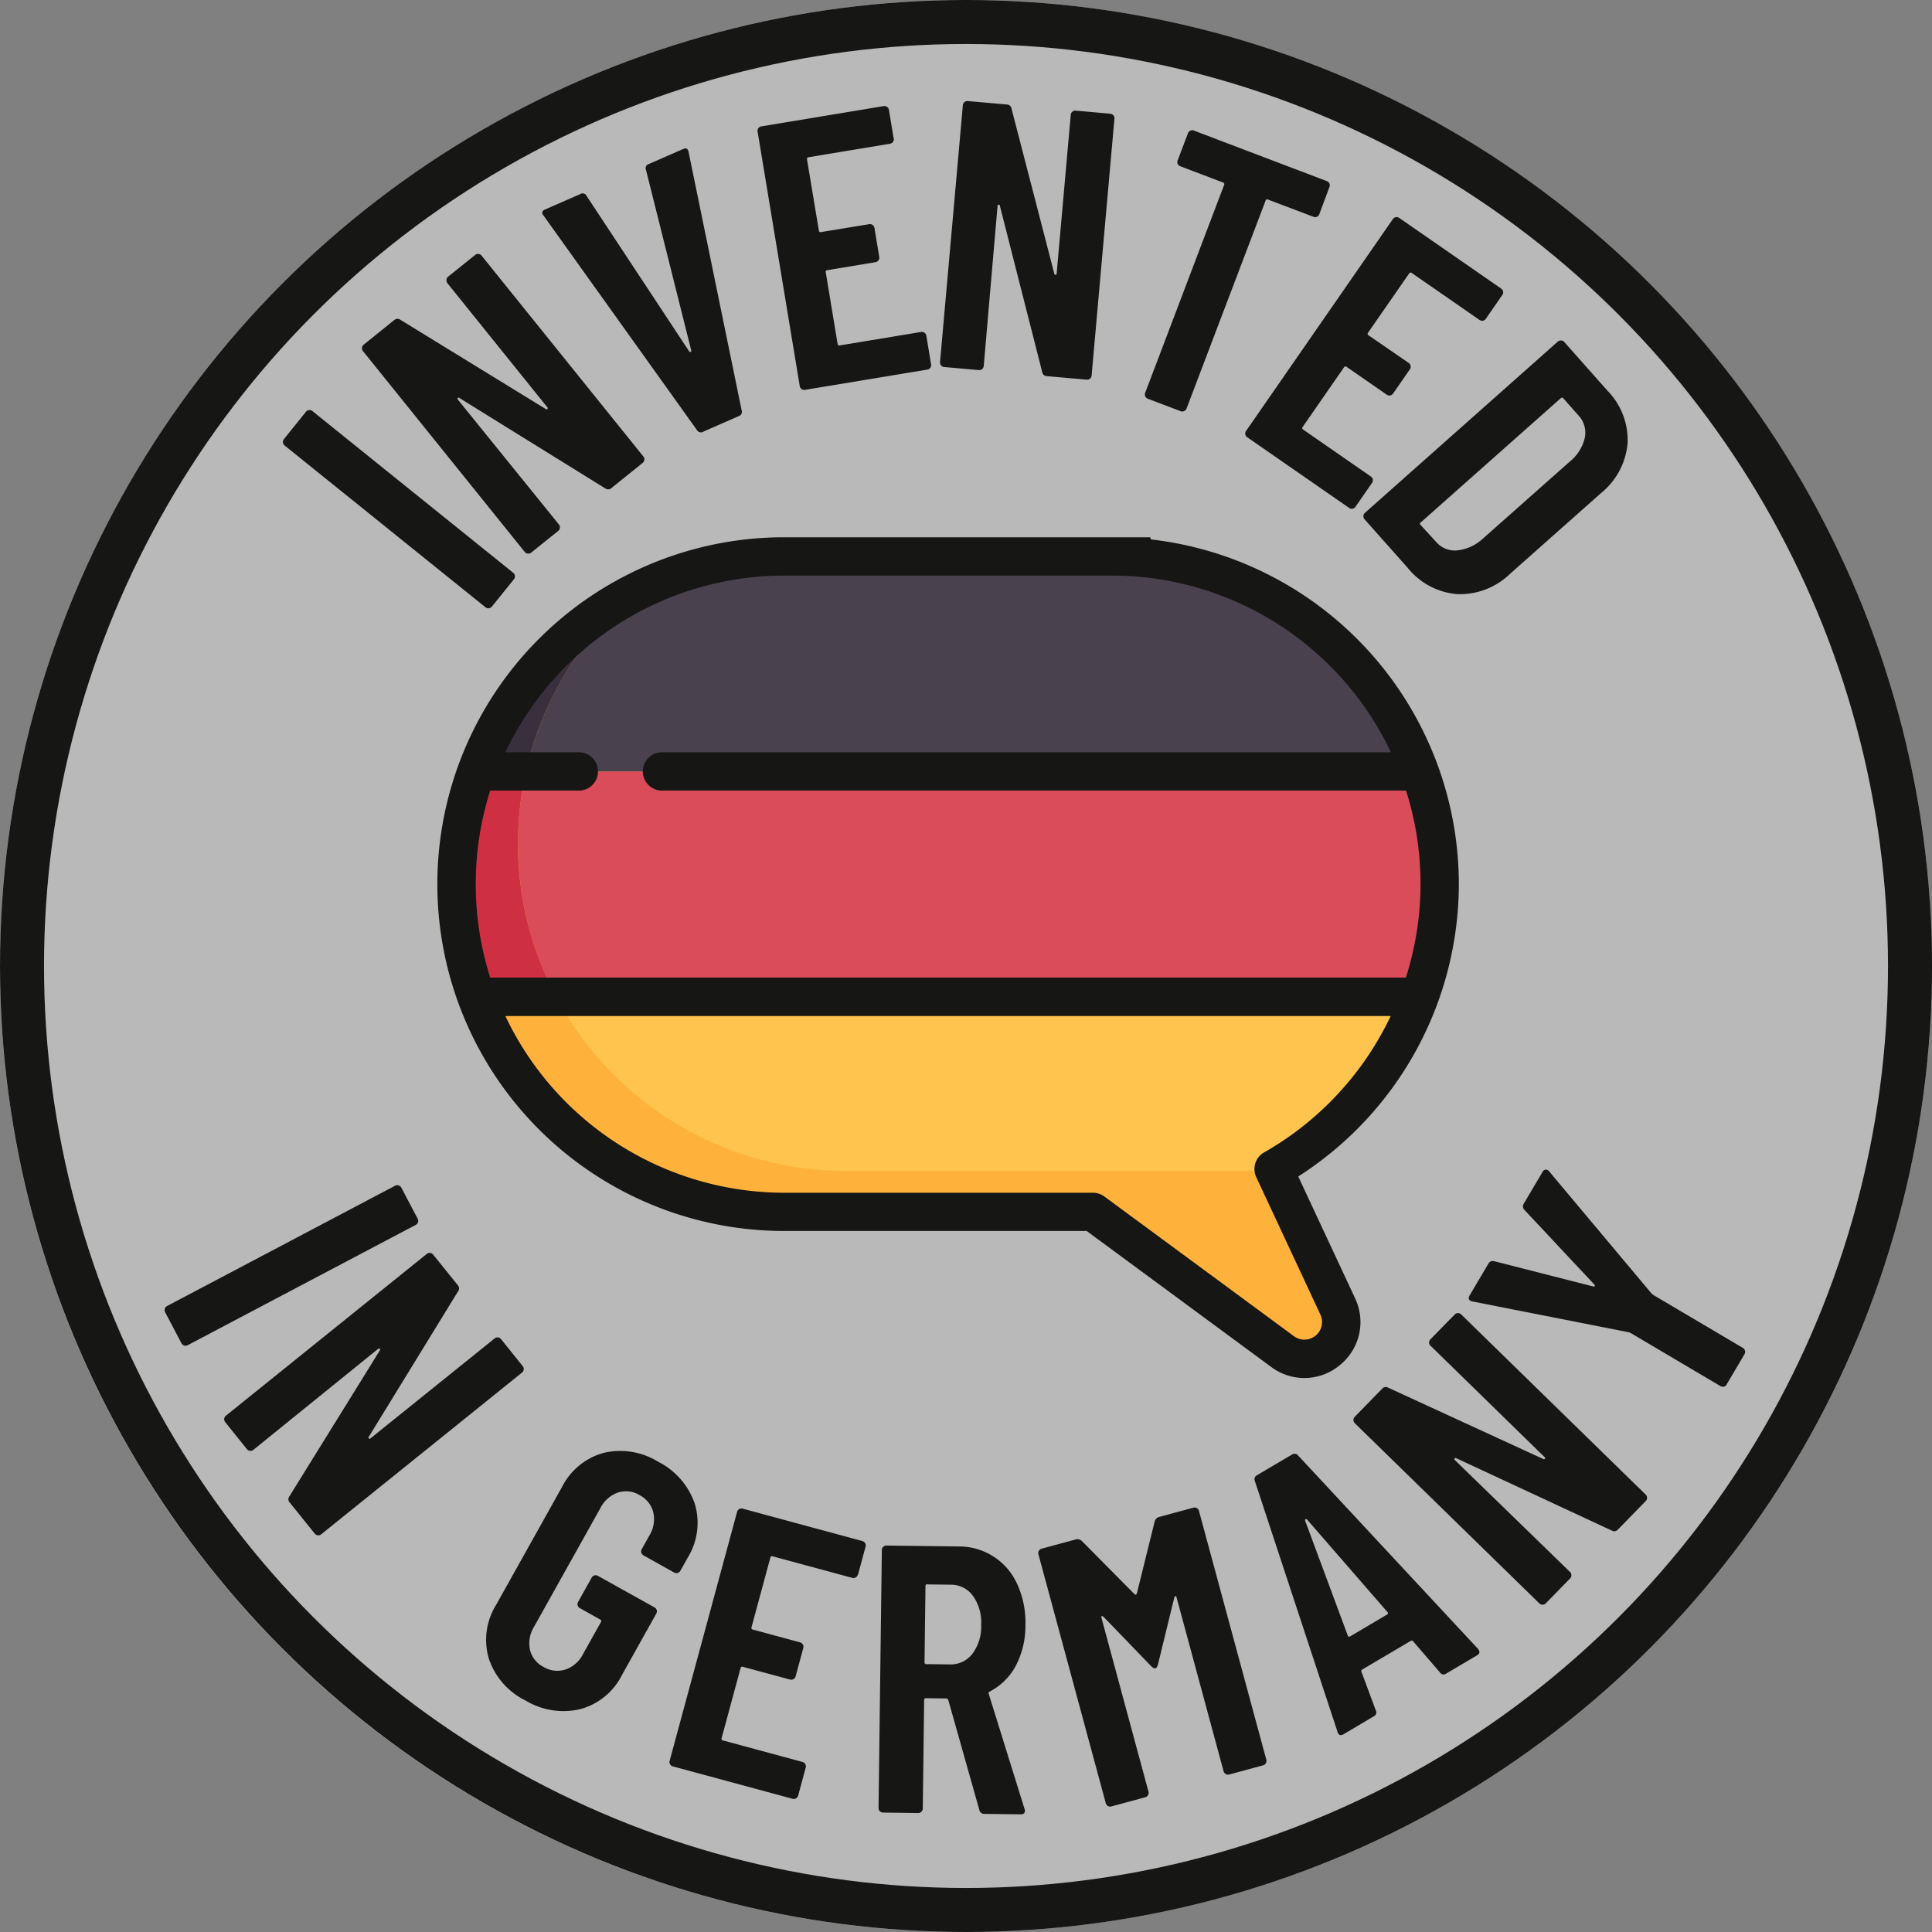 <svg id="Gruppe_14" data-name="Gruppe 14" xmlns="http://www.w3.org/2000/svg" xmlns:xlink="http://www.w3.org/1999/xlink" width="97.949" height="97.949" viewBox="0 0 97.949 97.949">
    <rect x="0" y="0" width="97.949" height="97.949" fill="#808080" stroke="none"/>
    <defs>
        <clipPath id="clip-path">
            <rect id="Rechteck_6" data-name="Rechteck 6" width="97.949" height="97.949" fill="none"/>
        </clipPath>
        <clipPath id="clip-path-2">
            <rect id="Rechteck_5" data-name="Rechteck 5" width="97.949" height="97.949" transform="translate(0 0)" fill="none"/>
        </clipPath>
        <clipPath id="clip-path-3">
            <rect id="Rechteck_4" data-name="Rechteck 4" width="97.824" height="97.949" transform="translate(0 0)" fill="none"/>
        </clipPath>
    </defs>
    <g id="Gruppe_13" data-name="Gruppe 13" clip-path="url(#clip-path)">
        <g id="Gruppe_12" data-name="Gruppe 12">
            <g id="Gruppe_11" data-name="Gruppe 11" clip-path="url(#clip-path-2)">
                <g id="Gruppe_10" data-name="Gruppe 10" opacity="0.45">
                    <g id="Gruppe_9" data-name="Gruppe 9">
                        <g id="Gruppe_8" data-name="Gruppe 8" clip-path="url(#clip-path-3)">
                            <path id="Pfad_14" data-name="Pfad 14" d="M48.912,97.949A48.975,48.975,0,1,0,0,48.975,48.944,48.944,0,0,0,48.912,97.949" fill="#fff"/>
                        </g>
                    </g>
                </g>
                <circle id="Ellipse_1" data-name="Ellipse 1" cx="47.859" cy="47.859" r="47.859" transform="translate(1.116 1.115)" fill="none" stroke="#161615" stroke-width="2.231"/>
                <path id="Pfad_15" data-name="Pfad 15" d="M39.762,28.208H56.375a16.607,16.607,0,0,1,8.194,31.056l3.249,6.963a1.866,1.866,0,0,1-2.8,2.291l-9.61-7.082H39.762a16.614,16.614,0,1,1,0-33.228" fill="#ffc44e"/>
                <path id="Pfad_16" data-name="Pfad 16" d="M23.147,44.822a16.534,16.534,0,0,0,1.029,5.711h47.8a16.453,16.453,0,0,0-.012-11.422H24.176a16.538,16.538,0,0,0-1.029,5.711" fill="#da4c5a"/>
                <path id="Pfad_17" data-name="Pfad 17" d="M24.176,39.111H71.961a16.6,16.6,0,0,0-15.585-10.9H39.761a16.607,16.607,0,0,0-15.585,10.9" fill="#4a414e"/>
                <path id="Pfad_18" data-name="Pfad 18" d="M64.614,59.359H42.877a16.606,16.606,0,0,1-10.717-29.3,16.607,16.607,0,0,0,7.6,31.376H55.411l9.61,7.08a1.866,1.866,0,0,0,2.8-2.291Z" fill="#ffb23b"/>
                <path id="Pfad_19" data-name="Pfad 19" d="M26.263,42.745a16.662,16.662,0,0,1,.4-3.634h-2.49a16.363,16.363,0,0,0,0,11.422H28.2a16.535,16.535,0,0,1-1.942-7.788" fill="#cf2f43"/>
                <path id="Pfad_20" data-name="Pfad 20" d="M26.666,39.111A16.618,16.618,0,0,1,32.16,30.06a16.682,16.682,0,0,0-8,9.051Z" fill="#39303d"/>
                <path id="Pfad_21" data-name="Pfad 21" d="M73.961,44.822A17.611,17.611,0,0,0,58.353,27.348c-.013-.036-.028-.071-.041-.107H39.433a17.585,17.585,0,0,0,.329,35.167h15.33L64.445,69.3a2.8,2.8,0,0,0,3.48-.089,2.8,2.8,0,0,0,.773-3.395l-2.879-6.171a17.627,17.627,0,0,0,8.142-14.823m-49.842,0a15.606,15.606,0,0,1,.734-4.74h4.525a.972.972,0,0,0,0-1.943H25.621A15.661,15.661,0,0,1,39.762,29.18H56.376a15.663,15.663,0,0,1,14.141,8.959H33.531a.972.972,0,0,0,0,1.943H71.284a15.581,15.581,0,0,1-.009,9.48H24.853a15.606,15.606,0,0,1-.734-4.74m39.97,13.6a.971.971,0,0,0-.4,1.255l3.249,6.963a.893.893,0,0,1-1.34,1.1l-9.61-7.081a.972.972,0,0,0-.577-.189H39.762a15.66,15.66,0,0,1-14.141-8.96H70.506a15.694,15.694,0,0,1-6.417,6.915" fill="#161615"/>
                <path id="Pfad_22" data-name="Pfad 22" d="M87.538,70.187l.906-1.532a.232.232,0,0,0-.082-.318l-4.545-2.686-.09-.076-5.191-6.192a.209.209,0,0,0-.184-.086.213.213,0,0,0-.147.115l-.945,1.6a.256.256,0,0,0,.029.332l3.54,3.778c.027.03.033.057.02.079s-.039.029-.079.02l-5.017-1.28a.254.254,0,0,0-.3.134l-.945,1.6c-.072.123-.058.213.042.272a.21.21,0,0,0,.093.033l7.927,1.563.11.043,4.544,2.687a.232.232,0,0,0,.318-.082M72.525,68.226l5.784,5.648a.058.058,0,0,1,.015.081c-.018.028-.046.033-.082.015L70.39,70.358a.242.242,0,0,0-.314.044l-1.392,1.426a.222.222,0,0,0-.066.164.224.224,0,0,0,.07.164l9.354,9.133a.222.222,0,0,0,.165.066.22.22,0,0,0,.163-.07l1.23-1.259a.232.232,0,0,0,0-.328l-5.839-5.674a.059.059,0,0,1-.015-.082c.018-.028.045-.033.082-.015l7.88,3.667a.244.244,0,0,0,.314-.045L83.437,76.1a.221.221,0,0,0,.066-.165.226.226,0,0,0-.07-.163l-9.354-9.133a.227.227,0,0,0-.165-.067.225.225,0,0,0-.163.071L72.521,67.9a.232.232,0,0,0,0,.328M68.33,82.921,66.169,77.1c-.009-.04,0-.066.02-.08s.049-.006.08.021l4.075,4.69c.044.049.033.093-.034.132l-1.848,1.093c-.066.039-.11.028-.132-.035m5,1.92,1.548-.915c.122-.072.154-.158.1-.258l-.04-.067-9.117-9.8a.231.231,0,0,0-.324-.055l-1.765,1.043a.232.232,0,0,0-.108.311l4.189,12.711q.078.246.311.108l1.515-.9a.218.218,0,0,0,.108-.311l-.717-1.935c-.032-.055-.016-.1.051-.142L71.506,83.2c.066-.04.116-.031.149.024L73,84.786a.218.218,0,0,0,.325.055M58.543,77.122l-.909,3.672c-.024.06-.061.07-.112.03l-2.675-2.7a.32.32,0,0,0-.32-.074l-1.718.465a.226.226,0,0,0-.141.108.224.224,0,0,0-.022.177l3.415,12.619a.226.226,0,0,0,.108.141.221.221,0,0,0,.176.022l1.718-.464a.224.224,0,0,0,.141-.109.221.221,0,0,0,.022-.176L55.842,82.02c-.013-.05-.008-.078.017-.085s.055.005.09.036l2.422,2.51c.089.083.159.117.208.1s.093-.078.128-.195L59.533,81c.015-.044.034-.069.06-.076s.044.015.057.064L62.034,89.8a.233.233,0,0,0,.285.164l1.717-.465a.232.232,0,0,0,.164-.285L60.785,76.6a.23.23,0,0,0-.285-.163l-1.717.465a.318.318,0,0,0-.24.225m-11.52,3.2,1.18.014a1.375,1.375,0,0,1,1.124.566,2.324,2.324,0,0,1,.416,1.485,2.281,2.281,0,0,1-.453,1.464,1.384,1.384,0,0,1-1.138.527l-1.18-.015a.085.085,0,0,1-.1-.1l.048-3.848a.086.086,0,0,1,.1-.1m2.87,11.64,1.856.024c.142,0,.214-.056.215-.172a.205.205,0,0,0-.018-.1L50.125,85.87c-.012-.065.007-.1.059-.115a3.12,3.12,0,0,0,1.313-1.3,4.346,4.346,0,0,0,.49-2.063,4.674,4.674,0,0,0-.409-2.065,3.226,3.226,0,0,0-3-1.924l-3.635-.046a.219.219,0,0,0-.165.066.222.222,0,0,0-.07.163L44.54,91.659a.222.222,0,0,0,.065.166.227.227,0,0,0,.164.069l1.779.023a.222.222,0,0,0,.165-.066.226.226,0,0,0,.07-.163l.069-5.492a.086.086,0,0,1,.1-.1l1.025.013c.039,0,.07.027.1.079l1.573,5.571a.243.243,0,0,0,.249.2M43.5,79.831l.383-1.419a.221.221,0,0,0-.022-.176.226.226,0,0,0-.141-.108l-6.067-1.642a.225.225,0,0,0-.176.022.22.22,0,0,0-.108.141L33.95,89.269a.221.221,0,0,0,.022.176.226.226,0,0,0,.141.108l6.067,1.642a.221.221,0,0,0,.176-.022.224.224,0,0,0,.109-.141l.384-1.419a.229.229,0,0,0-.023-.177.226.226,0,0,0-.141-.108l-4.032-1.091a.085.085,0,0,1-.068-.118l.96-3.547a.085.085,0,0,1,.118-.068l2.39.646a.23.23,0,0,0,.284-.163l.389-1.438a.222.222,0,0,0-.022-.176.226.226,0,0,0-.141-.108l-2.389-.647A.086.086,0,0,1,38.1,82.5l.955-3.529a.086.086,0,0,1,.119-.068l4.032,1.091a.221.221,0,0,0,.176-.022.224.224,0,0,0,.109-.141M26.611,86.193a3.725,3.725,0,0,0,2.788.462,3.332,3.332,0,0,0,2.128-1.725l1.745-3.123a.218.218,0,0,0,.021-.176.222.222,0,0,0-.11-.139l-2.87-1.6a.226.226,0,0,0-.176-.021.229.229,0,0,0-.14.111l-.688,1.232a.229.229,0,0,0,.089.316l1.03.576a.085.085,0,0,1,.037.131l-.906,1.621a1.581,1.581,0,0,1-.893.785,1.35,1.35,0,0,1-1.111-.133,1.315,1.315,0,0,1-.687-.872,1.6,1.6,0,0,1,.21-1.168l3.359-6.009a1.6,1.6,0,0,1,.885-.79,1.319,1.319,0,0,1,1.1.128,1.354,1.354,0,0,1,.7.877,1.578,1.578,0,0,1-.2,1.172l-.387.692a.229.229,0,0,0-.021.177.22.22,0,0,0,.111.139l1.553.868a.218.218,0,0,0,.176.021.224.224,0,0,0,.14-.11l.368-.658a3.359,3.359,0,0,0,.364-2.733,3.724,3.724,0,0,0-1.854-2.133,3.655,3.655,0,0,0-2.772-.452,3.364,3.364,0,0,0-2.11,1.734l-3.34,5.975a3.365,3.365,0,0,0-.372,2.706,3.652,3.652,0,0,0,1.837,2.124M25.08,67.854l-6.3,5.071a.06.06,0,0,1-.083,0c-.025-.021-.027-.049,0-.083l4.521-7.366a.243.243,0,0,0-.007-.317l-1.25-1.551a.229.229,0,0,0-.326-.035l-10.181,8.2a.22.22,0,0,0-.086.155.225.225,0,0,0,.05.171l1.1,1.371a.225.225,0,0,0,.156.085.227.227,0,0,0,.171-.05l6.328-5.122a.06.06,0,0,1,.083,0c.025.021.027.049,0,.083l-4.579,7.387a.244.244,0,0,0,.008.318l1.273,1.581a.231.231,0,0,0,.327.035l10.181-8.2a.23.23,0,0,0,.035-.326l-1.1-1.371a.232.232,0,0,0-.326-.035M8.371,66.525,9.2,68.1a.234.234,0,0,0,.314.1l11.562-6.1a.231.231,0,0,0,.1-.314l-.83-1.573a.231.231,0,0,0-.314-.1l-11.562,6.1a.228.228,0,0,0-.114.137.224.224,0,0,0,.017.177" fill="#161615"/>
                <path id="Pfad_23" data-name="Pfad 23" d="M72.037,26.48l7.088-6.289a.085.085,0,0,1,.136.008l.757.854a1.282,1.282,0,0,1,.329,1.142,2.2,2.2,0,0,1-.771,1.215l-4.4,3.9a2.257,2.257,0,0,1-1.3.594,1.248,1.248,0,0,1-1.07-.434l-.784-.855a.085.085,0,0,1,.008-.137m-2.854-.156L71.378,28.8a3.572,3.572,0,0,0,2.517,1.322,3.658,3.658,0,0,0,2.672-1.039L81.167,25a3.658,3.658,0,0,0,1.349-2.529A3.575,3.575,0,0,0,81.5,19.812l-2.194-2.473a.232.232,0,0,0-.328-.02L69.2,26a.231.231,0,0,0-.019.328m6.149-10.168.837-1.208a.222.222,0,0,0,.038-.173.231.231,0,0,0-.1-.15l-5.166-3.58a.232.232,0,0,0-.323.058L63.174,21.847a.225.225,0,0,0-.038.174.223.223,0,0,0,.1.149L68.4,25.751a.225.225,0,0,0,.174.038.221.221,0,0,0,.149-.1l.837-1.208a.231.231,0,0,0-.058-.322l-3.433-2.38a.086.086,0,0,1-.024-.135l2.093-3.02a.085.085,0,0,1,.134-.024l2.035,1.41a.219.219,0,0,0,.173.038.223.223,0,0,0,.15-.1l.848-1.224a.232.232,0,0,0-.058-.323L69.383,17a.086.086,0,0,1-.024-.135l2.082-3a.086.086,0,0,1,.135-.024l3.433,2.38a.231.231,0,0,0,.323-.059M67.27,9.183,60.527,6.619a.222.222,0,0,0-.177.005.226.226,0,0,0-.122.13l-.522,1.374a.218.218,0,0,0,0,.177.221.221,0,0,0,.129.122l2.169.825a.085.085,0,0,1,.056.125L58.059,19.915a.221.221,0,0,0,.005.178.225.225,0,0,0,.129.122l1.663.632a.232.232,0,0,0,.3-.135l4.006-10.538a.086.086,0,0,1,.125-.056l2.3.872a.222.222,0,0,0,.177,0,.226.226,0,0,0,.122-.13L67.4,9.482a.225.225,0,0,0,0-.178.228.228,0,0,0-.13-.121M54.285,5.82l-.715,8.052a.059.059,0,0,1-.054.063c-.032,0-.054-.015-.063-.054L51.284,5.514a.244.244,0,0,0-.233-.215l-1.985-.176a.231.231,0,0,0-.251.211L47.658,18.356a.224.224,0,0,0,.053.169.218.218,0,0,0,.158.082l1.753.156a.231.231,0,0,0,.252-.211l.7-8.111q0-.058.054-.063t.063.054l2.145,8.422a.242.242,0,0,0,.233.215l2.023.18a.231.231,0,0,0,.251-.211L56.5,6.016a.225.225,0,0,0-.053-.169.222.222,0,0,0-.158-.082l-1.753-.156a.231.231,0,0,0-.252.211m-8.977,1.2-.24-1.45a.232.232,0,0,0-.267-.191L38.6,6.407a.219.219,0,0,0-.151.093.228.228,0,0,0-.04.174l2.137,12.9a.217.217,0,0,0,.094.151.225.225,0,0,0,.173.04l6.2-1.027a.228.228,0,0,0,.152-.094.222.222,0,0,0,.039-.173l-.24-1.45a.23.23,0,0,0-.267-.191l-4.121.682a.085.085,0,0,1-.111-.079l-.6-3.625a.084.084,0,0,1,.079-.111l2.442-.405a.232.232,0,0,0,.191-.267l-.243-1.469a.232.232,0,0,0-.267-.191l-2.442.4a.085.085,0,0,1-.111-.08l-.6-3.606A.086.086,0,0,1,41,7.97l4.121-.683a.222.222,0,0,0,.151-.093.228.228,0,0,0,.04-.174M35.647,21.888l1.807-.791a.231.231,0,0,0,.145-.3L34.911,7.708q-.048-.254-.278-.153l-1.737.76a.219.219,0,0,0-.145.3l2.293,9.15c0,.04-.006.066-.029.076s-.05,0-.077-.03l-5.2-7.879a.218.218,0,0,0-.315-.094l-1.79.783c-.13.057-.171.138-.125.245l.049.063,7.773,10.869a.233.233,0,0,0,.316.094M22.681,14.356l5.07,6.295a.059.059,0,0,1,.005.083c-.021.026-.049.027-.083.005l-7.366-4.521a.243.243,0,0,0-.317.007l-1.551,1.249a.232.232,0,0,0-.036.327l8.2,10.181a.231.231,0,0,0,.327.035l1.37-1.1a.232.232,0,0,0,.036-.327l-5.122-6.329a.059.059,0,0,1-.005-.083c.021-.025.048-.026.083,0l7.387,4.578A.243.243,0,0,0,31,24.742l1.582-1.273a.233.233,0,0,0,.035-.327l-8.2-10.181a.22.22,0,0,0-.156-.086.224.224,0,0,0-.17.05l-1.371,1.1a.231.231,0,0,0-.035.327m2.254,16.4,1.116-1.386a.232.232,0,0,0-.035-.326l-10.182-8.2a.232.232,0,0,0-.326.035l-1.116,1.386a.23.23,0,0,0,.035.326l10.182,8.2a.221.221,0,0,0,.17.051.226.226,0,0,0,.156-.086" fill="#161615"/>
            </g>
        </g>
    </g>
</svg>
